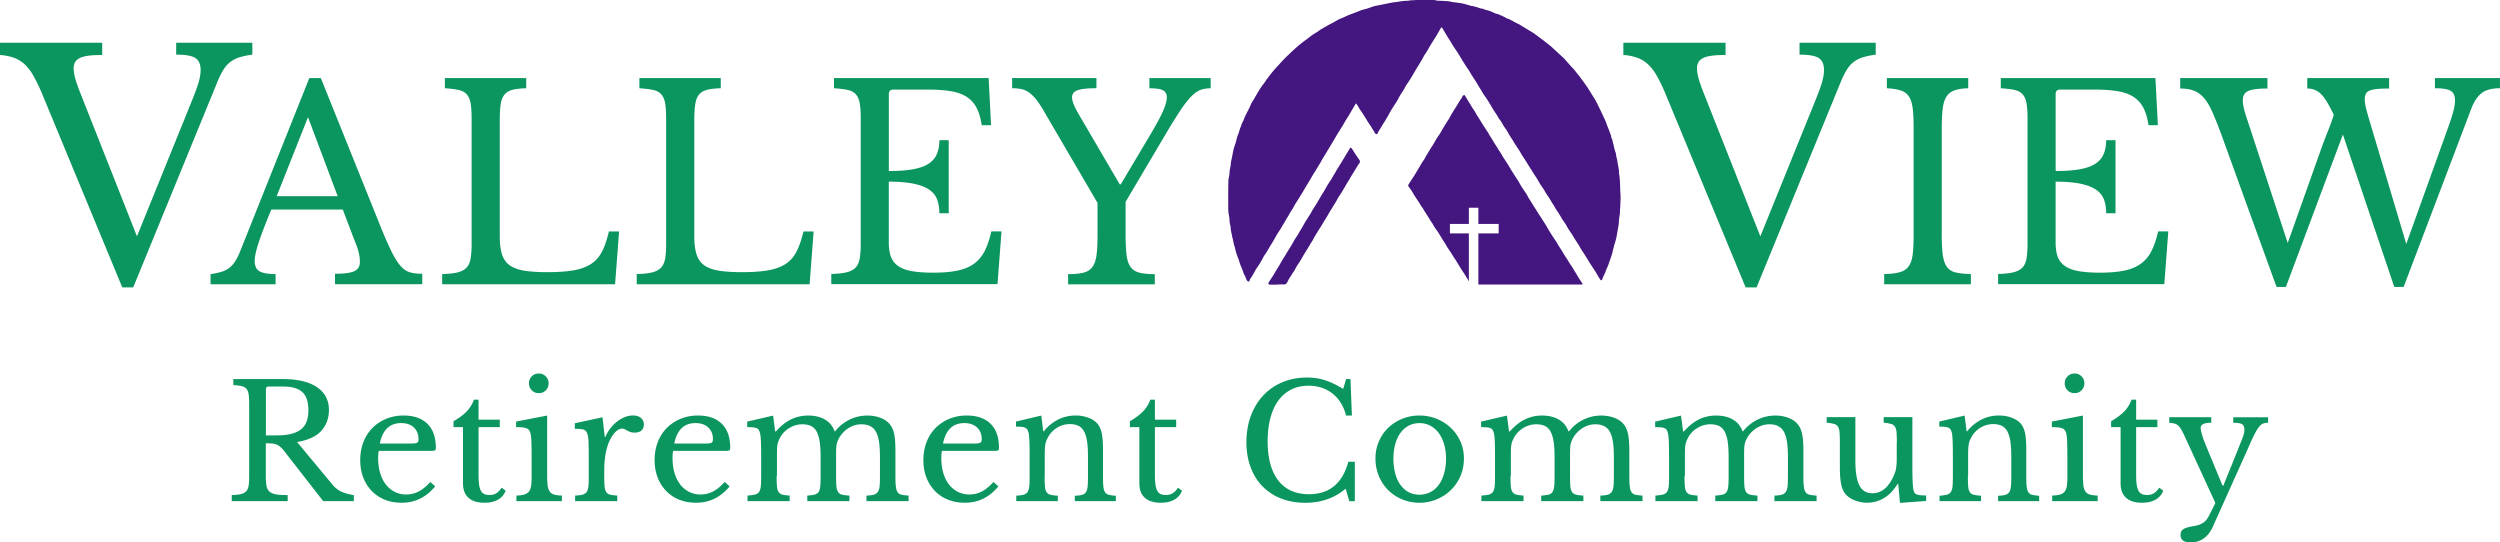 <svg width="295" height="64" viewBox="0 0 295 64" fill="none" xmlns="http://www.w3.org/2000/svg">
    <g clip-path="url(#4teenqajaa)">
        <path d="M38.817 48.34c0 1-.299 1.828-.897 2.49-.598.664-1.55 1.106-2.861 1.331l4.131 4.976c.336.41.709.709 1.113.888.405.18.888.313 1.45.4v.71H38.14L33.56 53.26a3.197 3.197 0 0 0-.46-.506 1.786 1.786 0 0 0-.45-.29 1.707 1.707 0 0 0-.543-.129 8.475 8.475 0 0 0-.741-.027v3.889c0 .46.027.838.083 1.132.055.295.174.52.354.682.18.16.442.271.787.326.345.056.796.083 1.357.083v.71h-6.602v-.71c.437-.014.787-.05 1.058-.11.267-.06.479-.17.626-.318.147-.152.248-.364.299-.635.05-.276.074-.63.074-1.068v-8.718c0-.437-.023-.787-.065-1.059-.041-.267-.129-.478-.262-.635-.134-.156-.322-.262-.57-.318a6.3 6.3 0 0 0-.971-.12v-.708h5.87c1.72 0 3.05.318 3.993.953.943.635 1.412 1.523 1.412 2.656h.01zm-7.443 3.034h1.33c1.246 0 2.171-.226 2.778-.681.603-.456.907-1.206.907-2.256 0-1.05-.24-1.735-.718-2.172-.479-.438-1.233-.654-2.254-.654h-1.72c-.212 0-.318.106-.318.318v5.445h-.005zM51.349 57.395c-1.058 1.284-2.374 1.928-3.947 1.928-.736 0-1.404-.12-2.002-.363a4.408 4.408 0 0 1-1.54-1.031 4.636 4.636 0 0 1-.999-1.593c-.24-.617-.354-1.302-.354-2.048s.124-1.464.373-2.113a4.8 4.8 0 0 1 1.057-1.666c.456-.46.999-.824 1.629-1.087a5.326 5.326 0 0 1 2.066-.39c1.21 0 2.143.326 2.806.98.662.653.989 1.592.989 2.817 0 .175-.037.28-.101.317-.07.037-.226.056-.479.056h-6.15c-.023.1-.046.22-.056.363a5.081 5.081 0 0 0-.018.479c0 .649.078 1.238.235 1.768.156.529.381.98.671 1.357.295.373.644.663 1.05.87a2.93 2.93 0 0 0 1.356.309c.502 0 1.008-.115 1.459-.346.45-.23.91-.607 1.384-1.132l.58.525h-.01zm-3.087-5.054c.248 0 .45-.005.598-.019.147-.013.262-.036.336-.073a.304.304 0 0 0 .151-.161.878.878 0 0 0 .037-.272c0-.575-.184-1.031-.552-1.376-.368-.346-.87-.516-1.504-.516-1.348 0-2.18.806-2.507 2.412h3.44v.005zM53.516 50.398v-.69c.662-.387 1.177-.773 1.55-1.16a3.92 3.92 0 0 0 .86-1.386h.543v2.357h2.507v.88h-2.507v5.689c0 .437.023.805.064 1.104.042.3.115.539.216.723.102.18.23.308.392.382.16.074.367.11.616.11.313 0 .575-.064.796-.197.216-.13.432-.35.644-.663l.47.354c-.176.46-.48.815-.907 1.059-.428.244-.962.364-1.601.364-.823 0-1.45-.198-1.882-.59-.427-.391-.644-.957-.644-1.694v-6.642h-1.122.005zM64.565 56.161c0 .488.023.875.065 1.17.041.294.129.524.253.69.124.17.299.285.524.345.226.06.525.101.897.11v.654h-5.368v-.654c.372-.013.68-.05.915-.12.235-.068.419-.179.552-.335.129-.157.216-.373.262-.654.046-.28.065-.64.065-1.077v-2.393c0-.723-.01-1.322-.028-1.786-.018-.47-.055-.788-.101-.962-.064-.286-.207-.484-.432-.59-.226-.105-.649-.16-1.27-.16v-.654l3.666-.71v7.13-.004zm-2.148-10.927c0-.323.11-.599.336-.824.225-.226.497-.336.823-.336.327 0 .598.11.824.336.225.225.336.497.336.824 0 .326-.11.598-.336.824a1.113 1.113 0 0 1-.824.336c-.326 0-.598-.11-.823-.336a1.114 1.114 0 0 1-.336-.824zM71.3 56.161c0 .511.014.916.037 1.215.023.3.092.525.198.682a.748.748 0 0 0 .46.308c.198.05.478.087.842.11v.654h-4.973v-.653c.363-.014.648-.046.86-.102a.856.856 0 0 0 .488-.308c.11-.152.184-.364.216-.645.032-.28.046-.658.046-1.132V54.1c0-.848-.01-1.51-.028-1.985-.018-.474-.082-.824-.188-1.05a.662.662 0 0 0-.497-.4 5.41 5.41 0 0 0-.934-.064v-.654l3.27-.709.263 2.32h.074a4.71 4.71 0 0 1 .607-1.03c.244-.314.506-.576.796-.797.285-.217.584-.391.897-.516.313-.124.63-.188.952-.188.4 0 .713.096.943.29.23.193.345.45.345.777 0 .3-.092.535-.28.7-.189.17-.456.253-.806.253-.197 0-.368-.023-.506-.073a2.463 2.463 0 0 1-.363-.161c-.106-.056-.207-.11-.299-.162a.635.635 0 0 0-.308-.073c-.336 0-.672.216-1.008.644-.335.433-.598.976-.786 1.639a8.28 8.28 0 0 0-.235 1.224c-.055.456-.083.935-.083 1.432v.645zM86.09 57.395c-1.058 1.284-2.374 1.928-3.947 1.928-.736 0-1.403-.12-2-.363a4.407 4.407 0 0 1-1.542-1.031 4.717 4.717 0 0 1-1.003-1.593 5.732 5.732 0 0 1-.354-2.048c0-.746.124-1.464.373-2.113a4.8 4.8 0 0 1 1.058-1.666 4.93 4.93 0 0 1 1.628-1.087 5.326 5.326 0 0 1 2.066-.39c1.21 0 2.143.326 2.806.98.662.653.989 1.592.989 2.817 0 .175-.032.28-.101.317-.07.037-.226.056-.479.056h-6.15c-.023.1-.046.22-.056.363a5.081 5.081 0 0 0-.018.479c0 .649.078 1.238.235 1.768.156.529.382.98.671 1.357.29.378.644.663 1.05.87a2.93 2.93 0 0 0 1.356.309c.525 0 1.008-.115 1.459-.346.45-.23.91-.607 1.384-1.132l.58.525h-.005zm-3.087-5.054c.249 0 .451-.005.599-.019a.986.986 0 0 0 .335-.073.304.304 0 0 0 .152-.161.878.878 0 0 0 .037-.272c0-.575-.184-1.031-.552-1.376-.368-.346-.87-.516-1.504-.516-1.348 0-2.18.806-2.507 2.412h3.44v.005zM91.643 56.143c0 .524.014.934.037 1.233.023.3.092.525.197.681a.747.747 0 0 0 .46.309c.203.05.479.087.842.11v.654h-4.973v-.654c.364-.023.649-.064.86-.11a.844.844 0 0 0 .488-.3c.11-.151.184-.363.216-.644.033-.28.047-.658.047-1.132v-2.394c0-.709-.01-1.302-.028-1.776-.019-.474-.055-.797-.101-.972a1.741 1.741 0 0 0-.13-.382.532.532 0 0 0-.243-.225 1.315 1.315 0 0 0-.442-.11 7.177 7.177 0 0 0-.699-.028v-.654l3.05-.709.244 1.87h.092c.561-.636 1.15-1.106 1.766-1.414a4.58 4.58 0 0 1 2.048-.46c.786 0 1.444.16 1.982.478.539.318.911.778 1.123 1.377h.073a4.848 4.848 0 0 1 1.684-1.367 4.711 4.711 0 0 1 2.112-.488c.584 0 1.118.096 1.601.29.478.193.846.46 1.095.796.225.285.381.663.478 1.132.092.47.138 1.11.138 1.92v2.973c0 .511.014.916.046 1.215.032.3.097.53.198.69a.717.717 0 0 0 .46.319c.207.05.487.087.851.11v.654h-4.973v-.654c.35-.014.63-.046.842-.101a.846.846 0 0 0 .487-.318c.111-.156.184-.373.217-.644.032-.276.046-.65.046-1.123v-2.357c0-.709-.037-1.312-.111-1.805-.073-.492-.198-.893-.372-1.196a1.602 1.602 0 0 0-.681-.663c-.281-.138-.621-.207-1.021-.207-.548 0-1.063.152-1.542.46a3.261 3.261 0 0 0-1.131 1.224 4.035 4.035 0 0 0-.161.364c-.046.12-.078.249-.102.391a3.754 3.754 0 0 0-.045.516c-.005.198-.01.45-.01.75v2.375c0 .511.014.916.037 1.215.023.3.092.53.198.69a.746.746 0 0 0 .478.319c.212.05.497.087.861.11v.654h-4.973v-.654c.35-.023.63-.065.841-.11a.793.793 0 0 0 .479-.3c.106-.152.175-.363.207-.644.032-.28.046-.658.046-1.132v-2.357c0-.723-.037-1.33-.11-1.823-.074-.492-.198-.893-.364-1.197a1.488 1.488 0 0 0-.662-.653c-.276-.13-.612-.198-1.012-.198-.562 0-1.086.152-1.578.46a2.915 2.915 0 0 0-1.113 1.224 2.992 2.992 0 0 0-.157.364 1.94 1.94 0 0 0-.101.391 3.754 3.754 0 0 0-.046.516c-.005.198-.01.45-.01.75v2.375l-.036-.004zM117.805 57.395c-1.058 1.284-2.374 1.928-3.947 1.928-.736 0-1.403-.12-2.001-.363a4.4 4.4 0 0 1-1.541-1.031 4.71 4.71 0 0 1-1.003-1.593c-.24-.621-.355-1.302-.355-2.048s.125-1.464.373-2.113a4.814 4.814 0 0 1 1.058-1.666 4.93 4.93 0 0 1 1.629-1.087 5.323 5.323 0 0 1 2.065-.39c1.21 0 2.144.326 2.806.98.663.653.99 1.592.99 2.817 0 .175-.033.28-.102.317-.069.037-.225.056-.478.056h-6.151c-.023.1-.046.22-.055.363a5.023 5.023 0 0 0-.018.479c0 .649.078 1.238.234 1.768.157.529.382.98.672 1.357.29.378.644.663 1.049.87.405.207.855.309 1.357.309.524 0 1.007-.115 1.458-.346.451-.23.911-.607 1.385-1.132l.579.525h-.004zm-3.087-5.054c.249 0 .451-.005.598-.019a.988.988 0 0 0 .336-.073.304.304 0 0 0 .152-.161.878.878 0 0 0 .037-.272c0-.575-.184-1.031-.552-1.376-.368-.346-.87-.516-1.505-.516-1.348 0-2.18.806-2.507 2.412h3.441v.005zM123.266 56.198c0 .511.013.916.036 1.206.023.295.092.52.198.672a.756.756 0 0 0 .469.309c.207.05.488.087.851.11v.635h-4.899v-.635c.35-.023.626-.064.833-.11a.834.834 0 0 0 .478-.3c.111-.152.184-.363.216-.635.033-.276.046-.649.046-1.123v-2.49c0-1.482-.036-2.39-.11-2.711a1.495 1.495 0 0 0-.143-.4.541.541 0 0 0-.253-.245 1.28 1.28 0 0 0-.432-.11 6.669 6.669 0 0 0-.672-.028v-.598l2.99-.71.226 1.851h.074a5.178 5.178 0 0 1 1.665-1.367 4.53 4.53 0 0 1 2.075-.488 4.19 4.19 0 0 1 1.568.281c.474.189.838.442 1.086.769.212.285.363.658.451 1.114.087.455.133 1.081.133 1.882v3.126c0 .51.014.916.046 1.206.032.294.097.52.198.672a.722.722 0 0 0 .46.308c.207.05.478.088.814.11v.636h-4.844V58.5c.35-.014.626-.046.833-.102a.795.795 0 0 0 .469-.308c.106-.152.175-.364.207-.645.032-.28.046-.653.046-1.113V53.86c0-.71-.037-1.312-.11-1.795-.074-.488-.198-.88-.364-1.179-.17-.299-.391-.515-.662-.644a2.32 2.32 0 0 0-.994-.198c-.561 0-1.076.147-1.541.442a3.017 3.017 0 0 0-1.095 1.206 4.724 4.724 0 0 0-.161.354 1.73 1.73 0 0 0-.101.392 4.88 4.88 0 0 0-.055.515c-.014.193-.019.442-.019.741v2.509l-.013-.005zM133.326 50.398v-.69c.663-.387 1.178-.773 1.551-1.16.372-.387.662-.847.86-1.386h.543v2.357h2.507v.88h-2.507v5.689c0 .437.023.805.064 1.104.046.3.115.539.216.723a.85.85 0 0 0 .391.382c.161.074.368.11.617.11.313 0 .575-.064.796-.197.216-.13.432-.35.644-.663l.469.354c-.175.46-.478.815-.906 1.059-.428.244-.962.364-1.601.364-.824 0-1.449-.198-1.882-.59-.432-.391-.644-.957-.644-1.694v-6.642h-1.122.004zM158.83 44.727h.525l.17 4.304h-.69c-.276-1.095-.805-1.956-1.587-2.582-.787-.621-1.734-.934-2.843-.934-.759 0-1.44.151-2.038.45a4.19 4.19 0 0 0-1.513 1.29c-.41.561-.727 1.247-.944 2.057-.216.81-.326 1.726-.326 2.753 0 2.006.418 3.553 1.251 4.63.837 1.077 2.043 1.62 3.63 1.62 2.406 0 3.951-1.28 4.637-3.834h.768v4.658h-.653l-.428-1.477c-1.311 1.11-2.894 1.666-4.752 1.666-1.058 0-2.015-.17-2.871-.506a6.219 6.219 0 0 1-2.189-1.432c-.603-.617-1.072-1.367-1.403-2.255-.332-.884-.497-1.87-.497-2.955 0-1.087.174-2.168.524-3.107.35-.935.837-1.74 1.468-2.412a6.446 6.446 0 0 1 2.263-1.56c.879-.369 1.849-.553 2.907-.553.75 0 1.454.106 2.112.317.662.212 1.375.557 2.148 1.032l.336-1.16-.005-.01zM167.488 49.031c.709 0 1.385.13 2.02.382a5.334 5.334 0 0 1 1.674 1.059c.479.451.861.98 1.141 1.602.281.617.419 1.293.419 2.03 0 .736-.143 1.459-.419 2.094a5.137 5.137 0 0 1-1.141 1.648 5.325 5.325 0 0 1-1.674 1.086 5.23 5.23 0 0 1-2.02.392 5.241 5.241 0 0 1-1.992-.383 5.004 5.004 0 0 1-2.778-2.734 5.28 5.28 0 0 1-.41-2.103 4.958 4.958 0 0 1 1.532-3.65 5.158 5.158 0 0 1 1.656-1.05 5.378 5.378 0 0 1 1.992-.373zm0 .898c-.46 0-.883.101-1.26.299a2.81 2.81 0 0 0-.971.852c-.267.368-.474.81-.616 1.33a6.396 6.396 0 0 0-.217 1.712 6.8 6.8 0 0 0 .217 1.758c.142.525.349.972.616 1.34.267.368.589.654.962.852.372.197.795.299 1.269.299.474 0 .902-.102 1.293-.3a2.8 2.8 0 0 0 .989-.86c.276-.373.488-.824.635-1.349a6.243 6.243 0 0 0 .225-1.74 5.91 5.91 0 0 0-.225-1.703 4.26 4.26 0 0 0-.635-1.321 2.995 2.995 0 0 0-.989-.86 2.695 2.695 0 0 0-1.293-.31zM178.239 56.143c0 .524.014.934.037 1.233.023.3.092.525.198.681a.746.746 0 0 0 .46.309c.202.05.478.087.842.11v.654h-4.973v-.654a5.87 5.87 0 0 0 .86-.11.821.821 0 0 0 .488-.3c.11-.151.184-.363.216-.644.032-.28.046-.658.046-1.132v-2.394c0-.709-.009-1.302-.028-1.776-.018-.474-.055-.797-.101-.972a1.75 1.75 0 0 0-.129-.382.527.527 0 0 0-.243-.225 1.293 1.293 0 0 0-.442-.11 7.175 7.175 0 0 0-.699-.028v-.654l3.05-.709.243 1.87h.092c.562-.636 1.151-1.106 1.767-1.414a4.578 4.578 0 0 1 2.047-.46c.787 0 1.445.16 1.983.478.533.318.911.778 1.122 1.377h.074a4.842 4.842 0 0 1 1.684-1.367 4.704 4.704 0 0 1 2.111-.488c.584 0 1.118.096 1.601.29.479.193.847.46 1.095.796.225.285.382.663.478 1.132.092.47.143 1.11.143 1.92v2.973c0 .511.014.916.046 1.215.032.3.097.53.198.69a.717.717 0 0 0 .46.319c.207.05.488.087.851.11v.654h-4.973v-.654c.35-.014.63-.046.842-.101a.851.851 0 0 0 .488-.318c.115-.156.184-.373.216-.644.032-.276.046-.65.046-1.123v-2.357c0-.709-.037-1.312-.111-1.805-.073-.492-.198-.893-.372-1.196a1.602 1.602 0 0 0-.681-.663c-.281-.138-.621-.207-1.017-.207-.547 0-1.063.152-1.541.46a3.297 3.297 0 0 0-1.132 1.224 4.151 4.151 0 0 0-.161.364 2.35 2.35 0 0 0-.101.391 3.819 3.819 0 0 0-.046.516c-.004.198-.009.45-.009.75v2.375c0 .511.014.916.037 1.215.023.3.092.53.198.69a.743.743 0 0 0 .478.319c.212.05.497.087.86.11v.654h-4.973v-.654c.35-.023.631-.065.842-.11a.773.773 0 0 0 .479-.3c.105-.152.174-.363.207-.644.032-.28.046-.658.046-1.132v-2.357c0-.723-.037-1.33-.111-1.823-.073-.492-.198-.893-.363-1.197-.17-.303-.391-.524-.663-.653-.276-.13-.611-.198-1.007-.198-.561 0-1.09.152-1.583.46a2.947 2.947 0 0 0-1.113 1.224 4.151 4.151 0 0 0-.161.364c-.046.12-.078.249-.101.391a3.662 3.662 0 0 0-.046.516c-.005.198-.009.45-.009.75v2.375l-.042-.004zM198.775 56.143c0 .524.014.934.037 1.233.023.3.092.525.198.681a.746.746 0 0 0 .46.309c.198.05.478.087.842.11v.654h-4.973v-.654a5.87 5.87 0 0 0 .86-.11.844.844 0 0 0 .488-.3c.11-.151.184-.363.216-.644.032-.28.046-.658.046-1.132v-2.394c0-.709-.009-1.302-.028-1.776-.018-.474-.055-.797-.101-.972a1.75 1.75 0 0 0-.129-.382.53.53 0 0 0-.244-.225 1.28 1.28 0 0 0-.437-.11 7.104 7.104 0 0 0-.699-.028v-.654l3.05-.709.244 1.87h.092c.561-.636 1.15-1.106 1.766-1.414a4.582 4.582 0 0 1 2.048-.46c.786 0 1.444.16 1.982.478.534.318.911.778 1.123 1.377h.073a4.851 4.851 0 0 1 1.684-1.367 4.771 4.771 0 0 1 2.112-.488c.584 0 1.117.096 1.601.29.478.193.846.46 1.094.796.226.285.382.663.479 1.132.092.47.142 1.11.142 1.92v2.973c0 .511.014.916.046 1.215.033.3.097.53.198.69a.717.717 0 0 0 .46.319c.207.05.488.087.851.11v.654h-4.973v-.654c.35-.014.631-.046.842-.101a.845.845 0 0 0 .488-.318c.11-.156.184-.373.216-.644.032-.276.046-.65.046-1.123v-2.357c0-.709-.037-1.312-.11-1.805-.074-.492-.198-.893-.373-1.196a1.596 1.596 0 0 0-.681-.663c-.28-.138-.621-.207-1.016-.207-.548 0-1.063.152-1.542.46a3.26 3.26 0 0 0-1.131 1.224 3.872 3.872 0 0 0-.161.364c-.046.12-.078.249-.101.391a3.662 3.662 0 0 0-.046.516c-.005.198-.01.45-.01.75v2.375c0 .511.014.916.037 1.215.023.3.092.53.198.69a.759.759 0 0 0 .478.319c.212.05.497.087.861.11v.654h-4.973v-.654c.349-.023.63-.065.842-.11a.794.794 0 0 0 .478-.3c.106-.152.175-.363.207-.644.032-.28.046-.658.046-1.132v-2.357c0-.723-.037-1.33-.11-1.823-.074-.492-.198-.893-.364-1.197-.17-.303-.391-.524-.662-.653-.276-.13-.612-.198-1.008-.198a2.94 2.94 0 0 0-1.582.46 2.913 2.913 0 0 0-1.113 1.224 3.89 3.89 0 0 0-.162.364c-.046.12-.078.249-.101.391a3.819 3.819 0 0 0-.046.516c-.004.198-.009.45-.009.75v2.375l-.046-.004zM223.828 52.212c0-.511-.013-.912-.036-1.206-.023-.295-.092-.516-.198-.672a.787.787 0 0 0-.469-.318 5.638 5.638 0 0 0-.851-.138v-.654h3.385v5.745c0 .709.01 1.293.028 1.74.018.45.046.787.083 1.008.023.161.064.29.119.382.056.092.138.17.253.226.111.055.258.091.442.11.184.018.414.028.699.028v.653l-3.087.226-.207-2.246h-.073c-.474.773-1.017 1.339-1.638 1.693a3.84 3.84 0 0 1-1.937.534c-.524 0-1.03-.1-1.522-.299-.493-.198-.865-.47-1.114-.805-.211-.277-.363-.654-.46-1.142-.092-.488-.142-1.114-.142-1.892v-2.973c0-.511-.014-.912-.037-1.206-.023-.295-.092-.516-.198-.672a.787.787 0 0 0-.469-.318 5.638 5.638 0 0 0-.851-.138v-.654h3.386v5.11c0 1.358.161 2.347.478 2.955.318.612.828.916 1.523.916 1.095 0 1.95-.718 2.562-2.15.06-.152.111-.285.152-.41.041-.124.069-.262.092-.41.023-.151.041-.317.055-.505a9.31 9.31 0 0 0 .019-.672v-1.833l.013-.013zM232.21 56.198c0 .511.014.916.037 1.206.023.295.092.52.198.672a.756.756 0 0 0 .469.309c.207.05.488.087.851.11v.635h-4.899v-.635c.349-.023.625-.064.832-.11a.837.837 0 0 0 .479-.3c.11-.152.184-.363.216-.635.032-.276.046-.649.046-1.123v-2.49c0-1.482-.037-2.39-.11-2.711a1.702 1.702 0 0 0-.138-.4.57.57 0 0 0-.253-.245 1.294 1.294 0 0 0-.428-.11 6.669 6.669 0 0 0-.672-.028v-.598l2.99-.71.226 1.851h.073a5.192 5.192 0 0 1 1.666-1.367 4.472 4.472 0 0 1 2.074-.488c.575 0 1.095.092 1.569.281.474.189.833.442 1.086.769.211.285.363.658.451 1.114.087.455.128 1.081.128 1.882v3.126c0 .51.014.916.046 1.206.033.294.097.52.198.672a.722.722 0 0 0 .46.308c.207.05.479.088.815.11v.636h-4.845V58.5c.35-.014.626-.046.833-.102a.795.795 0 0 0 .469-.308c.106-.152.175-.364.207-.645.033-.28.046-.653.046-1.113V53.86c0-.71-.036-1.312-.11-1.795-.074-.488-.198-.88-.364-1.179-.17-.299-.391-.515-.662-.644a2.312 2.312 0 0 0-.989-.198c-.561 0-1.077.147-1.541.442a3.017 3.017 0 0 0-1.095 1.206 3.223 3.223 0 0 0-.156.354c-.046.11-.079.244-.102.392a4.88 4.88 0 0 0-.055.515c-.014.193-.018.442-.018.741v2.509l-.028-.005zM245.786 56.161c0 .488.023.875.064 1.17.046.294.129.524.253.69.124.17.299.285.525.345.225.06.524.101.897.11v.654h-5.369v-.654c.373-.013.681-.05.916-.12a1.12 1.12 0 0 0 .552-.335c.128-.157.216-.373.262-.654.041-.28.064-.64.064-1.077v-2.393c0-.723-.009-1.322-.027-1.786-.019-.47-.056-.788-.102-.962-.064-.286-.207-.484-.432-.59-.225-.105-.649-.16-1.27-.16v-.654l3.667-.71v7.13-.004zm-2.149-10.927c0-.323.111-.599.336-.824.226-.226.497-.336.824-.336.326 0 .598.11.823.336.226.225.336.497.336.824 0 .326-.11.598-.336.824a1.113 1.113 0 0 1-.823.336c-.327 0-.598-.11-.824-.336a1.116 1.116 0 0 1-.336-.824zM249.112 50.398v-.69c.662-.387 1.177-.773 1.55-1.16.373-.387.663-.847.86-1.386h.543v2.357h2.507v.88h-2.507v5.689c0 .437.023.805.065 1.104.046.3.115.539.216.723.101.184.23.308.391.382.161.074.368.11.616.11.313 0 .575-.064.796-.197.216-.13.433-.35.644-.663l.469.354c-.174.46-.478.815-.906 1.059-.428.244-.961.364-1.601.364-.823 0-1.449-.198-1.881-.59-.433-.391-.644-.957-.644-1.694v-6.642h-1.123.005zM261.155 62.076c-.575 1.284-1.462 1.929-2.672 1.929-.787 0-1.178-.295-1.178-.88 0-.313.11-.538.327-.68.216-.144.621-.268 1.205-.364a3.23 3.23 0 0 0 .672-.162c.184-.069.354-.156.506-.262.151-.106.285-.24.4-.4.119-.161.234-.364.345-.599l.653-1.307-3.588-7.802c-.161-.35-.304-.626-.419-.833a1.978 1.978 0 0 0-.372-.488 1.047 1.047 0 0 0-.442-.244 3.986 3.986 0 0 0-.617-.101v-.654h4.955v.654c-.837 0-1.251.207-1.251.616 0 .161.05.42.152.77.101.349.225.703.372 1.067l2.057 4.976h.092l1.702-4.212c.161-.41.294-.75.4-1.008.106-.262.188-.479.244-.644.055-.17.092-.309.11-.42.018-.11.028-.216.028-.317 0-.322-.092-.543-.272-.654-.179-.11-.524-.17-1.039-.17v-.653h4.112v.653a1.72 1.72 0 0 0-.598.092c-.161.065-.326.203-.497.42-.17.215-.354.533-.561.943-.207.41-.46.966-.759 1.666l-4.076 9.073.009-.005zM16.166 27.88l6.509-16.064c.368-.912.63-1.63.777-2.145.148-.52.221-.985.221-1.409 0-.667-.202-1.137-.612-1.408-.404-.272-1.163-.405-2.272-.405V5.04h8.989V6.45a9.728 9.728 0 0 0-1.463.294 3.571 3.571 0 0 0-1.072.52c-.308.221-.58.511-.814.87a8.599 8.599 0 0 0-.686 1.312L15.72 33.91h-1.292L4.88 10.854a20.41 20.41 0 0 0-.943-1.924A5.587 5.587 0 0 0 2.92 7.6a3.754 3.754 0 0 0-1.256-.778A6.2 6.2 0 0 0 0 6.49V5.045h12.057V6.49c-.69 0-1.25.032-1.683.092-.433.06-.773.161-1.017.295-.248.138-.419.304-.52.502a1.498 1.498 0 0 0-.147.667c0 .345.06.746.184 1.201.124.456.359 1.119.704 1.98L16.16 27.88h.005zM40.446 24.727h-8.432a81.528 81.528 0 0 0-.916 2.293c-.253.663-.46 1.238-.616 1.721-.157.483-.267.898-.331 1.234a4.582 4.582 0 0 0-.097.82c0 .588.189.993.57 1.214.378.221 1.012.332 1.896.332v1.201h-7.674v-1.201a7.898 7.898 0 0 0 1.247-.253 3.08 3.08 0 0 0 .916-.442c.262-.189.492-.438.694-.741.198-.304.396-.682.584-1.123L36.5 9.21h1.357l7.167 17.818c.483 1.178.907 2.122 1.265 2.826.36.704.704 1.238 1.045 1.597.336.36.699.59 1.09.695.391.106.856.157 1.403.157v1.233H39.531v-1.233c1.113 0 1.881-.106 2.304-.318.423-.211.63-.557.63-1.045 0-.211-.009-.405-.032-.584a5.57 5.57 0 0 0-.11-.585 6.345 6.345 0 0 0-.22-.709 27.41 27.41 0 0 0-.364-.934l-1.293-3.41v.008zm-7.797-1.578h7.199l-3.505-9.322-3.695 9.322zM72.575 33.542H52.177v-1.201c.736-.019 1.33-.083 1.785-.189.45-.106.805-.285 1.058-.539.253-.253.423-.612.506-1.072.083-.465.124-1.063.124-1.8V14.016c0-.736-.037-1.33-.11-1.786-.074-.45-.221-.81-.442-1.072-.22-.263-.543-.442-.962-.539-.423-.096-.97-.16-1.642-.207V9.211h9.601v1.201c-.676.023-1.214.083-1.624.189-.41.106-.727.294-.947.57-.221.277-.369.654-.442 1.138-.074.483-.11 1.127-.11 1.928v13.616c0 .884.087 1.606.266 2.163.18.557.483.99.916 1.294.432.303 1.003.515 1.72.63.718.115 1.62.175 2.714.175 1.201 0 2.213-.069 3.032-.207.819-.138 1.509-.377 2.07-.727.557-.35.998-.833 1.325-1.455.327-.621.603-1.427.837-2.416h1.201l-.474 6.223-.004.01zM95.53 33.542H75.132v-1.201c.736-.019 1.33-.083 1.785-.189.451-.106.805-.285 1.058-.539.254-.253.42-.612.507-1.072.082-.465.124-1.063.124-1.8V14.016c0-.736-.037-1.33-.11-1.786-.074-.45-.221-.81-.442-1.072-.221-.263-.543-.442-.962-.539-.423-.096-.97-.16-1.642-.207V9.211h9.6v1.201c-.67.023-1.214.083-1.623.189-.41.106-.727.294-.948.57-.22.277-.368.654-.442 1.138-.073.483-.11 1.127-.11 1.928v13.616c0 .884.087 1.606.267 2.163.18.557.483.99.915 1.294.433.303 1.003.515 1.72.63.719.115 1.62.175 2.715.175 1.2 0 2.208-.069 3.032-.207.819-.138 1.509-.377 2.07-.727.556-.35.998-.833 1.325-1.455.326-.621.607-1.427.837-2.416h1.2l-.473 6.223-.005.01zM104.878 20.18c1.136 0 2.089-.07 2.857-.207.768-.139 1.38-.355 1.831-.65.451-.294.777-.672.98-1.137.197-.464.299-1.012.299-1.643h1.104v8.626h-1.104c0-.63-.092-1.178-.267-1.643-.18-.465-.497-.847-.948-1.155-.451-.304-1.063-.539-1.831-.695-.768-.157-1.743-.24-2.921-.24v7.14c0 .694.083 1.27.253 1.721.17.451.46.82.869 1.105.41.285.953.483 1.624.598.672.115 1.505.175 2.494.175 1.118 0 2.061-.078 2.843-.24.777-.156 1.43-.427 1.959-.805.525-.377.948-.879 1.266-1.5.317-.622.579-1.395.791-2.325h1.201l-.474 6.223H98.093v-1.201c.736-.018 1.329-.083 1.784-.189.451-.106.806-.285 1.059-.538.253-.254.418-.613.506-1.073.082-.465.124-1.063.124-1.8v-14.71c0-.737-.037-1.331-.111-1.787-.073-.45-.22-.81-.441-1.072-.221-.263-.543-.442-.962-.539-.423-.096-.97-.16-1.642-.207V9.211h18.249l.286 5.56h-1.104c-.125-.842-.332-1.533-.617-2.071a3.37 3.37 0 0 0-1.168-1.28c-.497-.318-1.123-.538-1.877-.663-.759-.124-1.675-.188-2.747-.188h-4.011c-.359 0-.538.18-.538.538v9.068l-.005.005zM123.192 13.132a12.192 12.192 0 0 0-.883-1.344 4.358 4.358 0 0 0-.838-.837 2.422 2.422 0 0 0-.901-.428 5.09 5.09 0 0 0-1.137-.11V9.21h9.946v1.201c-1.053 0-1.794.078-2.226.235-.433.156-.649.437-.649.838 0 .442.244 1.072.727 1.896l4.895 8.373h.124l3.57-6.003c.671-1.136 1.154-2.034 1.435-2.683.285-.654.428-1.178.428-1.579 0-.4-.152-.681-.46-.838-.308-.156-.837-.234-1.596-.234V9.215h7.231v1.202c-.441 0-.837.064-1.182.188-.345.125-.708.378-1.09.76-.377.377-.796.907-1.247 1.579a60.226 60.226 0 0 0-1.656 2.656l-4.863 8.216v3.76c0 1.032.037 1.86.111 2.482.073.621.23 1.1.474 1.436.243.336.588.561 1.044.681.451.115 1.058.175 1.817.175v1.201h-10.231V32.35c.759 0 1.362-.06 1.817-.175.451-.115.801-.336 1.044-.663.244-.327.405-.782.488-1.376.083-.59.124-1.367.124-2.338v-3.853l-6.316-10.808v-.005zM207.723 27.88l6.509-16.064c.368-.912.63-1.63.778-2.145.147-.52.22-.985.22-1.409 0-.667-.202-1.137-.611-1.408-.405-.272-1.164-.405-2.273-.405V5.04h8.989V6.45a9.742 9.742 0 0 0-1.463.294 3.58 3.58 0 0 0-1.072.52c-.308.221-.579.511-.814.87a8.494 8.494 0 0 0-.685 1.312L207.277 33.91h-1.293l-9.546-23.056a20.46 20.46 0 0 0-.943-1.924 5.583 5.583 0 0 0-1.017-1.33 3.757 3.757 0 0 0-1.255-.778 6.208 6.208 0 0 0-1.666-.332V5.045h12.058V6.49c-.69 0-1.252.032-1.684.092-.432.06-.773.161-1.017.295-.248.138-.418.304-.52.502a1.506 1.506 0 0 0-.147.667c0 .345.06.746.184 1.201.124.456.359 1.119.704 1.98l6.583 16.653h.005zM229.123 27.572c0 1.054.042 1.887.125 2.495.082.612.248 1.086.487 1.422.244.336.589.557 1.045.663.45.106 1.048.17 1.784.189v1.201h-10.231v-1.201c.736-.019 1.33-.088 1.785-.207.451-.115.805-.332 1.058-.65.253-.317.424-.764.506-1.344.083-.58.125-1.362.125-2.352V14.96c0-.884-.037-1.616-.111-2.196-.073-.58-.221-1.035-.441-1.376a1.749 1.749 0 0 0-.962-.709c-.423-.138-.971-.226-1.642-.267V9.211h9.601v1.201c-.677.023-1.215.106-1.624.253-.41.148-.727.396-.948.741-.221.345-.368.829-.442 1.436-.073.613-.11 1.39-.11 2.339v12.386l-.005.005zM242.561 20.18c1.136 0 2.089-.07 2.857-.207.768-.139 1.38-.355 1.831-.65.451-.294.777-.672.98-1.137.197-.464.299-1.012.299-1.643h1.104v8.626h-1.104c0-.63-.092-1.178-.267-1.643-.18-.465-.497-.847-.948-1.155-.451-.304-1.063-.539-1.831-.695-.768-.157-1.743-.24-2.921-.24v7.14c0 .694.083 1.27.253 1.721.17.451.46.82.869 1.105.41.285.953.483 1.624.598.672.115 1.505.175 2.494.175 1.118 0 2.061-.078 2.843-.24.777-.156 1.43-.427 1.959-.805.525-.377.948-.879 1.266-1.5.317-.622.579-1.395.791-2.325h1.2l-.473 6.223h-19.611v-1.201c.736-.018 1.329-.083 1.784-.189.451-.106.805-.285 1.059-.538.253-.254.418-.613.506-1.073.082-.465.124-1.063.124-1.8v-14.71c0-.737-.037-1.331-.111-1.787-.073-.45-.22-.81-.441-1.072-.221-.263-.543-.442-.962-.539-.423-.096-.97-.16-1.642-.207V9.211h18.249l.286 5.56h-1.104c-.125-.842-.332-1.533-.617-2.071a3.37 3.37 0 0 0-1.168-1.28c-.497-.318-1.123-.538-1.877-.663-.759-.124-1.675-.188-2.747-.188h-4.011c-.359 0-.538.18-.538.538v9.068l-.005.005zM283.945 28.773l4.927-13.712c.295-.82.506-1.473.631-1.96.124-.484.188-.908.188-1.267 0-.547-.175-.92-.52-1.123-.349-.198-.961-.299-1.849-.299V9.211h7.673v1.201c-.97 0-1.702.198-2.194.598-.497.4-.911 1.055-1.247 1.961l-7.926 20.884h-1.104l-6.063-17.98-6.726 17.98h-1.104l-6.569-18.136a47.337 47.337 0 0 0-1.026-2.545c-.304-.686-.63-1.23-.98-1.625-.35-.4-.741-.686-1.182-.851-.442-.17-.98-.254-1.61-.254V9.211h10.295v1.233c-1.072 0-1.826.097-2.259.286-.432.188-.648.557-.648 1.104 0 .272.041.59.124.949.083.359.211.777.377 1.265l4.798 14.629 3.883-10.932c.294-.82.584-1.584.869-2.293.286-.704.511-1.344.681-1.91a18.517 18.517 0 0 0-.805-1.519c-.244-.4-.483-.718-.727-.948a2.174 2.174 0 0 0-.759-.488 2.405 2.405 0 0 0-.837-.143V9.211h9.661v1.233c-.612 0-1.104.023-1.486.065-.377.041-.667.11-.87.207-.202.097-.336.225-.409.396-.074.17-.111.368-.111.598 0 .318.06.7.175 1.155.115.452.281 1.027.488 1.722l4.232 14.186h.009z" fill="#0A965E"/>
        <path d="M159.99 12.212c-.074.124-.134.234-.198.34-.078.13-.156.258-.235.392-.128.22-.257.446-.391.667-.124.202-.257.405-.381.608-.079.129-.148.262-.221.39-.051.088-.101.171-.152.254-.184.3-.373.594-.557.893-.165.267-.322.543-.483.815-.142.234-.285.47-.423.704-.166.272-.327.548-.492.824-.138.226-.276.446-.414.672-.083.138-.152.28-.23.419-.046.078-.097.152-.147.23-.157.262-.309.525-.465.782-.074.125-.161.235-.235.36-.124.211-.244.428-.368.64-.069.114-.147.23-.216.345-.078.128-.152.257-.23.386l-.193.318c-.097.165-.184.331-.281.492-.06.102-.133.198-.193.304-.097.157-.189.313-.285.465-.124.203-.258.4-.382.603-.083.134-.147.276-.225.41-.125.202-.254.4-.378.603-.069.11-.124.23-.188.345-.079.129-.161.253-.24.382-.082.138-.156.276-.234.414-.069.12-.147.235-.216.355-.074.124-.148.253-.226.377-.138.221-.285.437-.423.663-.083.138-.156.28-.239.423-.088.152-.175.309-.267.46-.11.19-.225.369-.34.558-.148.244-.286.492-.433.732-.078.128-.184.248-.262.377-.078.124-.134.262-.207.387-.143.248-.29.497-.442.745-.078.13-.179.24-.257.369-.088.138-.157.285-.24.423-.087.157-.174.318-.271.47-.069.11-.152.211-.216.322-.028.046-.037.106-.051.156-.032.134-.138.175-.244.088a.361.361 0 0 1-.105-.115c-.074-.166-.134-.332-.203-.497-.023-.056-.06-.102-.092-.152-.009-.014-.023-.023-.028-.037-.069-.203-.138-.405-.211-.608-.074-.193-.166-.377-.235-.57-.073-.198-.129-.401-.193-.604-.009-.032-.028-.064-.041-.1-.033-.084-.074-.171-.102-.254-.041-.115-.073-.235-.115-.354-.004-.014-.018-.028-.023-.042-.069-.267-.115-.543-.207-.8-.115-.323-.128-.664-.239-.986-.027-.073-.027-.156-.046-.24-.06-.312-.156-.616-.156-.938 0-.157-.065-.313-.092-.47a3.147 3.147 0 0 1-.046-.359c-.019-.18-.009-.368-.051-.543-.147-.598-.092-1.206-.101-1.809-.014-.732 0-1.459.014-2.19.004-.208.014-.42.073-.631.065-.25.056-.511.088-.77.027-.197.078-.395.11-.593.019-.101.009-.212.028-.313.041-.235.092-.465.142-.7.06-.299.106-.603.18-.897.073-.281.175-.557.262-.833 0-.01.009-.014.009-.023.055-.226.111-.451.175-.672.028-.093.074-.175.11-.263 0 0 0-.009.005-.009.06-.189.115-.377.175-.57.014-.042.018-.088.037-.125.069-.115.105-.235.142-.364.055-.188.161-.359.249-.538l.013-.032c.06-.152.111-.304.18-.451.133-.281.281-.557.423-.838l.138-.29c.069-.157.134-.313.212-.465.073-.138.17-.267.253-.4.055-.088.101-.18.152-.272.128-.221.253-.447.386-.663.138-.226.285-.447.432-.668.069-.096.152-.184.221-.28.129-.18.253-.369.377-.548.06-.087.129-.17.194-.258.202-.258.4-.515.612-.764.165-.193.345-.377.515-.566.234-.253.464-.511.704-.76.179-.188.368-.363.556-.543.276-.262.557-.524.842-.782.239-.212.483-.414.736-.612.23-.18.469-.346.699-.52.175-.13.345-.272.525-.396.179-.125.372-.226.556-.346.129-.082.249-.18.378-.267.073-.05.152-.087.225-.128.239-.139.474-.277.713-.41.175-.097.359-.184.534-.28.244-.134.478-.277.722-.401.152-.079.322-.13.479-.198.142-.06.28-.13.423-.194.037-.018.069-.036.11-.055.331-.129.663-.253.994-.377.216-.083.432-.18.653-.253.207-.07.423-.111.635-.175.258-.083.515-.18.773-.267.018-.005.037-.014.06-.019.335-.069.676-.138 1.012-.202.404-.083.809-.166 1.219-.244.096-.019.193-.014.29-.028.464-.064.929-.17 1.403-.156.073 0 .151-.019.23-.033.018 0 .036-.013.059-.018.35-.018.695-.041 1.045-.046.428-.01.86-.005 1.288 0 .262 0 .52-.023.782.055.175.05.373.028.561.042.281.013.566.023.847.05.179.019.354.074.529.102.17.027.345.036.515.064.253.037.506.064.75.124.308.074.607.17.915.258.046.014.097.01.143.018.124.028.248.06.372.092.065.014.125.028.189.051.124.042.248.088.373.129.013.005.027.018.041.018.253-.018.455.143.69.19.17.031.341.087.502.151.197.078.391.175.588.262.042.019.088.019.129.028.037.01.074.01.106.023.221.092.442.184.653.285.166.079.322.17.483.258.009.005.023.014.032.014.171-.01.281.124.424.18.161.06.299.17.455.248.143.074.295.138.437.212.088.046.175.096.258.152.23.138.455.28.685.419.262.16.529.313.787.478.198.13.377.276.566.415.161.12.326.234.483.354.198.152.395.308.593.465.138.11.281.212.414.327.41.373.81.75 1.215 1.123.115.106.243.207.349.322.23.253.451.52.681.773.17.194.354.373.525.571.128.152.243.313.368.47.059.073.128.147.184.22.138.185.28.369.414.553.082.11.161.225.243.34.088.12.175.235.258.36.12.18.23.359.345.538.092.143.175.29.267.433.133.212.267.423.396.635a2.7 2.7 0 0 1 .133.253c.138.272.271.543.405.815.101.202.193.41.29.617.124.271.257.538.377.81.083.198.147.405.225.607.083.221.189.438.258.663.064.207.184.4.188.63 0 .07.079.134.097.203.074.272.134.544.203.815.059.244.101.493.197.723.074.17.069.34.102.515.032.184.101.369.124.553.05.478.216.948.193 1.436 0 .078.037.156.046.235.028.267.055.538.069.805.018.373.023.746.037 1.119.009.257.041.515.037.773-.01.433-.037.865-.06 1.298-.009.212-.019.428-.037.64-.014.142-.055.285-.069.428-.028.271-.037.548-.074.82-.046.33-.115.657-.174.989-.037.212-.065.428-.12.64-.074.29-.17.575-.253.865-.009.028-.005.055-.014.083-.032.129-.069.253-.101.382-.028.115-.046.23-.078.34-.106.337-.207.677-.341 1.009-.046.115-.073.234-.115.35-.069.202-.17.395-.253.593-.06.143-.106.295-.17.438-.078.179-.166.35-.244.529-.027.064-.037.142-.069.202-.018.042-.064.097-.096.097-.042 0-.102-.041-.129-.078-.129-.198-.249-.4-.368-.603-.092-.148-.175-.3-.267-.447-.06-.096-.129-.188-.193-.28-.028-.042-.055-.088-.083-.134-.133-.207-.271-.414-.405-.626-.05-.078-.096-.161-.147-.244a31.23 31.23 0 0 0-.391-.63c-.124-.198-.258-.387-.382-.585-.074-.12-.138-.249-.207-.368-.051-.088-.11-.175-.166-.263-.142-.22-.285-.442-.427-.667-.12-.189-.23-.382-.35-.566-.124-.189-.258-.369-.377-.562-.12-.193-.226-.4-.345-.598-.078-.125-.17-.244-.253-.364a4.406 4.406 0 0 1-.18-.28c-.115-.194-.225-.392-.345-.58-.129-.203-.267-.392-.391-.595-.078-.124-.142-.257-.221-.386-.059-.097-.128-.189-.188-.285-.083-.134-.161-.272-.244-.41a9.945 9.945 0 0 0-.225-.35c-.056-.083-.12-.161-.171-.244-.133-.216-.257-.442-.395-.658-.124-.198-.262-.382-.387-.58-.124-.194-.23-.4-.349-.594-.12-.193-.249-.373-.373-.566-.138-.216-.267-.437-.405-.654-.069-.11-.147-.22-.216-.336-.138-.216-.271-.437-.409-.658-.12-.189-.249-.377-.368-.57-.079-.125-.152-.254-.226-.383-.055-.092-.115-.18-.17-.271-.083-.13-.17-.258-.253-.387-.092-.143-.189-.28-.281-.423-.041-.07-.073-.143-.115-.208-.161-.253-.326-.501-.483-.754-.083-.134-.147-.281-.23-.415-.124-.193-.262-.377-.386-.566-.074-.11-.129-.23-.198-.345-.06-.097-.12-.198-.184-.29-.074-.11-.161-.207-.23-.318-.078-.12-.138-.248-.216-.373-.129-.198-.262-.39-.391-.589-.069-.11-.134-.225-.203-.336-.064-.11-.119-.225-.188-.331a24.6 24.6 0 0 0-.437-.7c-.129-.193-.272-.377-.396-.566-.078-.115-.133-.244-.207-.36-.087-.142-.184-.28-.271-.423-.12-.197-.23-.4-.345-.598-.051-.083-.111-.156-.161-.235-.046-.064-.083-.133-.125-.202-.087-.134-.174-.263-.257-.396-.124-.203-.244-.405-.373-.608-.119-.188-.253-.368-.373-.552-.078-.12-.147-.244-.225-.368a8.44 8.44 0 0 1-.216-.35c-.138-.226-.272-.456-.414-.681-.074-.12-.161-.24-.239-.36a32.166 32.166 0 0 1-.442-.671c-.074-.12-.138-.244-.212-.364-.078-.129-.165-.258-.248-.387a6.77 6.77 0 0 1-.156-.248l-.525-.889a.358.358 0 0 0-.078-.092c-.055-.05-.092-.06-.134.028-.064.138-.151.262-.225.396-.083.147-.166.29-.248.437-.083.138-.171.272-.253.405-.152.244-.309.483-.456.727-.175.295-.345.594-.52.889-.073.124-.165.235-.239.354-.069.11-.124.23-.184.345-.018.033-.037.06-.055.092-.143.24-.281.48-.423.719-.069.11-.147.216-.212.326-.143.24-.276.479-.419.718-.101.17-.197.346-.303.511-.097.157-.198.309-.295.46-.087.13-.179.258-.262.392-.11.184-.211.382-.322.566-.129.216-.276.424-.405.64-.082.133-.151.28-.225.419-.051.087-.097.18-.152.267-.138.212-.276.423-.414.64-.106.165-.212.331-.308.501-.12.203-.226.41-.341.613-.041.073-.087.138-.128.211-.06.101-.115.212-.18.313-.073.124-.156.244-.234.368-.129.208-.249.415-.378.622-.055.092-.119.18-.17.271a1.052 1.052 0 0 0-.096.208c-.042.124-.115.133-.235.078-.129-.065-.138-.203-.207-.3-.152-.207-.271-.441-.409-.658-.079-.124-.175-.239-.253-.363-.092-.143-.175-.29-.267-.438a31.397 31.397 0 0 0-.396-.63c-.12-.184-.248-.36-.368-.543-.087-.134-.156-.281-.239-.415-.051-.078-.111-.152-.184-.248l-.023.014z" fill="#44167F"/>
        <path d="M150.757 33.588c-.304 0-.607.005-.911 0-.06 0-.143-.041-.17-.088-.023-.046.004-.129.037-.184.082-.147.184-.285.276-.428.138-.216.276-.428.409-.649.069-.115.134-.235.203-.35l.427-.69c.06-.101.106-.207.166-.309.143-.234.29-.464.432-.695.074-.12.138-.244.212-.363.129-.207.258-.41.386-.617.06-.097.125-.193.18-.295.124-.211.239-.432.363-.64.12-.197.258-.39.382-.584.041-.064.074-.143.11-.207.134-.221.272-.437.401-.663.11-.189.216-.387.326-.575.097-.166.203-.327.309-.493.124-.198.253-.391.372-.589.074-.12.129-.249.198-.364.133-.211.271-.423.405-.635.073-.115.138-.23.207-.345.073-.124.152-.249.221-.373.082-.138.156-.285.239-.423.073-.125.161-.24.235-.36.055-.087.101-.174.151-.266.134-.23.263-.465.401-.69.124-.199.262-.387.386-.585.069-.106.124-.221.189-.332.078-.133.161-.262.239-.396.069-.124.133-.248.207-.372.083-.134.175-.263.262-.401.055-.092.101-.189.161-.28.097-.157.198-.314.294-.475.125-.202.24-.405.364-.607.129-.217.262-.429.391-.645l.028-.041c.105-.194.165-.203.289-.019.152.226.29.456.442.681.138.212.285.415.428.627.11.17.092.276-.032.437-.111.143-.194.299-.29.45-.074.116-.138.231-.212.346-.073.12-.147.235-.221.355-.087.142-.179.28-.262.423-.069.115-.133.24-.202.354-.088.143-.18.286-.267.433-.083.138-.161.28-.244.424-.143.239-.285.483-.432.722-.083.134-.184.258-.267.391-.12.203-.226.41-.341.613a8.45 8.45 0 0 1-.216.35c-.069.11-.138.225-.207.34-.083.13-.165.258-.248.391-.083.139-.161.286-.239.424l-.152.248c-.12.198-.239.392-.359.585-.092.152-.18.308-.272.46-.128.207-.266.405-.391.613-.147.234-.289.474-.432.713-.083.138-.147.29-.23.428-.069.12-.152.235-.225.35-.125.207-.244.419-.368.626-.046.078-.102.152-.148.23-.115.184-.225.368-.335.552-.148.244-.286.493-.437.737-.12.198-.258.382-.378.58-.083.138-.152.29-.23.433-.06.105-.133.207-.202.308-.074.11-.143.226-.216.336l-.263.41c-.018.032-.027.069-.046.1-.069.134-.133.268-.216.392-.073.106-.184.148-.317.143-.253-.005-.502 0-.755 0v.014l.005.009zM186.681 33.386a16.997 16.997 0 0 1-.396-.599c-.064-.096-.115-.198-.175-.3-.133-.22-.271-.436-.404-.657-.069-.11-.129-.226-.198-.332-.129-.193-.262-.386-.387-.58-.078-.124-.147-.253-.225-.377-.078-.124-.17-.24-.248-.364-.125-.198-.235-.405-.359-.603-.125-.202-.258-.4-.382-.598-.078-.124-.138-.258-.221-.382-.129-.198-.267-.392-.396-.59a25.342 25.342 0 0 1-.469-.74c-.124-.203-.234-.41-.354-.613-.161-.262-.327-.515-.492-.773-.046-.074-.092-.157-.143-.23-.083-.129-.17-.253-.253-.382l-.373-.594c-.078-.124-.161-.244-.239-.368-.133-.212-.262-.424-.391-.635-.069-.11-.142-.212-.207-.323-.078-.138-.147-.28-.23-.419-.064-.11-.142-.22-.216-.326a20.556 20.556 0 0 1-.248-.378c-.074-.11-.148-.22-.217-.336-.119-.202-.23-.41-.354-.607-.133-.212-.276-.42-.409-.631-.088-.134-.166-.267-.253-.405a14.28 14.28 0 0 1-.203-.318c-.119-.198-.234-.405-.359-.603-.138-.216-.285-.432-.423-.649-.046-.069-.092-.138-.133-.211-.083-.139-.157-.277-.239-.41-.069-.11-.148-.216-.217-.327-.078-.12-.147-.244-.22-.363-.074-.116-.152-.23-.226-.346-.138-.22-.271-.446-.405-.667-.069-.11-.142-.212-.207-.322-.078-.13-.147-.263-.23-.392-.087-.138-.179-.276-.267-.41-.059-.096-.124-.193-.184-.285-.078-.12-.156-.239-.234-.363l-.4-.65c-.069-.11-.143-.211-.212-.322-.078-.133-.147-.271-.225-.405-.074-.12-.152-.23-.23-.345-.074-.115-.143-.23-.212-.34l-.276-.451-.193-.318c-.083-.143-.17-.286-.253-.428-.042-.07-.101-.13-.175-.083-.074.046-.166.087-.175.202-.005.046-.041.092-.074.138-.069.106-.147.208-.216.318-.133.212-.257.428-.386.64-.074.12-.157.235-.23.354-.152.244-.299.493-.451.737a.265.265 0 0 0-.032.064c-.06.11-.111.226-.18.336-.087.143-.184.277-.271.415a55.99 55.99 0 0 0-.386.63c-.079.13-.152.263-.226.391-.069.12-.138.244-.212.36-.124.184-.257.363-.372.552-.138.225-.262.465-.396.69-.06.106-.138.203-.202.304-.134.212-.258.424-.387.64-.078.129-.161.253-.234.382-.078.134-.143.271-.221.405-.078.124-.17.235-.248.36-.092.142-.171.294-.258.436a21.53 21.53 0 0 1-.235.392c-.105.18-.211.363-.322.543-.129.212-.267.414-.4.621-.143.221-.285.437-.419.658a.186.186 0 0 0 0 .157c.046.092.115.17.175.253.069.101.147.198.212.3.119.193.225.395.349.588.185.286.373.562.562.847.106.161.188.341.313.497.115.148.202.313.303.475.157.244.313.492.469.736l.152.253c.042.07.078.138.124.203.056.083.12.16.175.248.078.125.138.263.221.387.12.184.258.364.382.548.106.156.202.317.304.479.147.239.294.483.446.722.06.092.124.184.179.28.074.125.138.25.216.374.125.189.253.373.378.561.138.217.271.433.404.65.065.1.138.193.203.294.133.216.262.433.395.649.083.133.161.267.244.396.065.106.138.207.203.313l.262.396c.078.124.152.248.225.373.074.12.152.239.212.368.009.018.023.023.032.041v-5.648h-2.236v-1.123h2.236v-1.905h1.123v1.905h2.396v1.123h-2.396v6.035h12.085c.036 0 .073 0 .11-.01.115-.032.124-.082.055-.179l-.018-.005z" fill="#44167F"/>
    </g>
    <defs>
        <clipPath id="4teenqajaa">
            <path fill="#fff" d="M0 0h295v64H0z"/>
        </clipPath>
    </defs>
</svg>
